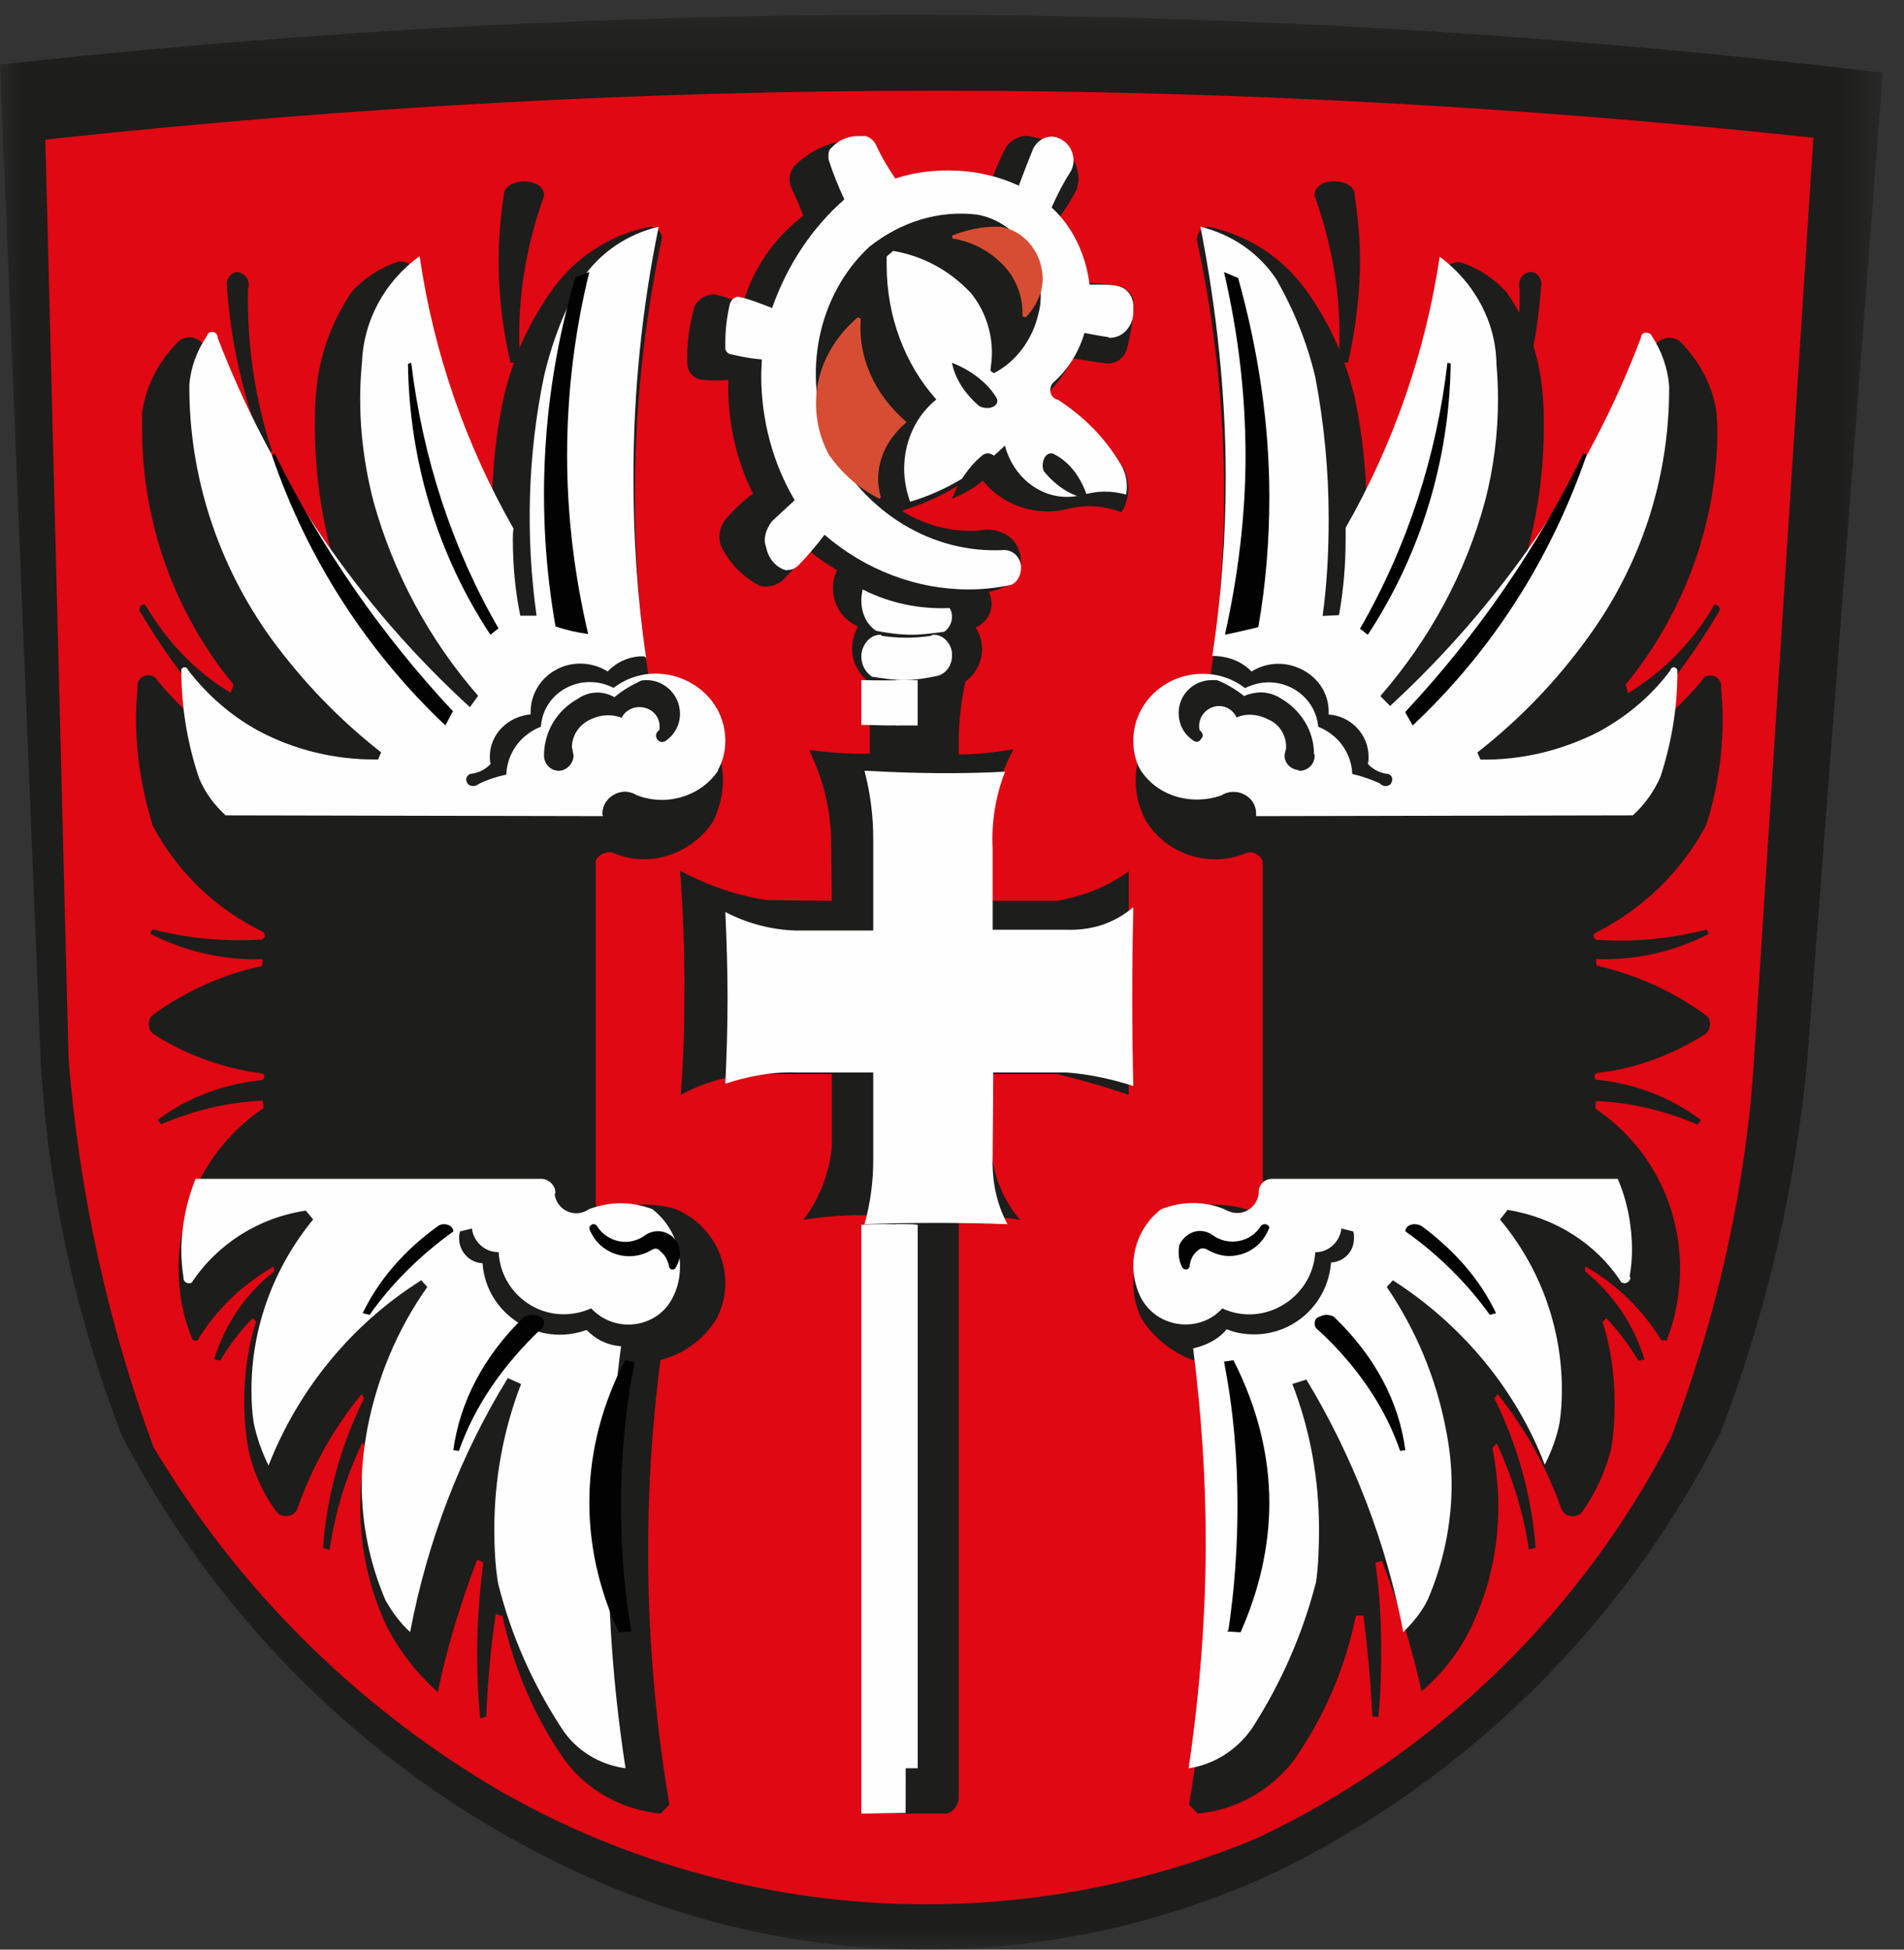 <?xml version="1.0" encoding="UTF-8"?>
<svg width="42px" height="43px" viewBox="0 0 42 43" version="1.1" xmlns="http://www.w3.org/2000/svg" xmlns:xlink="http://www.w3.org/1999/xlink">
    <rect x="0" y="0" width="42" height="43" fill="#333333" stroke="none"/>
    <!-- Generator: Sketch 61.2 (89653) - https://sketch.com -->
    <title>Group 86</title>
    <desc>Created with Sketch.</desc>
    <defs>
        <polygon id="path-1" points="0 0.325 41.531 0.325 41.531 43 0 43"></polygon>
    </defs>
    <g id="Symbols" stroke="none" stroke-width="1" fill="none" fill-rule="evenodd">
        <g id="einzele-routen" transform="translate(-1061, -321)">
            <g id="Group-2" transform="translate(1037, 321)">
                <g id="Group-86" transform="translate(24, 0)">
                    <g id="Group-3">
                        <mask id="mask-2" fill="white">
                            <use xlink:href="#path-1"></use>
                        </mask>
                        <g id="Clip-2"></g>
                        <path d="M39.869,23.349 C39.609,26.166 38.971,28.954 37.949,31.609 C35.81,35.828 32.391,39.209 28.187,41.268 C23.269,43.575 17.613,43.575 12.71,41.281 C8.392,39.272 4.892,35.894 2.691,31.67 C1.666,29.018 1.061,26.235 0.898,23.398 L-4.88372093e-05,1.423 C13.834,-0.096 27.749,-0.042 41.531,1.604 L39.869,23.349 Z" id="Fill-1" fill="#1D1D1B" mask="url(#mask-2)"></path>
                    </g>
                    <path d="M1,3.086 L1.512,23.347 C1.745,26.294 2.373,29.157 3.38,31.903 C5.215,34.994 7.81,37.591 10.92,39.435 C13.794,41.11 17.087,42 20.426,42 C22.941,42 25.417,41.506 27.735,40.538 C31.669,38.677 34.875,35.569 36.862,31.704 C37.882,29.005 38.514,26.193 38.693,23.347 L40,3.038 C33.685,2.362 27.186,2 20.692,2 C14.193,2 7.695,2.362 1.231,3.054 L1,3.086 Z" id="Fill-4" fill="#E00813"></path>
                    <path d="M36.275,29.982 L36.141,30.014 C35.941,29.675 35.699,29.351 35.434,29.073 L35.352,29.156 C35.534,29.739 35.616,30.324 35.616,30.925 C35.616,31.284 35.601,31.637 35.534,31.98 C35.4,32.484 35.189,32.953 34.875,33.376 C34.745,33.488 34.529,33.457 34.446,33.293 C34.121,32.367 33.644,31.507 33.035,30.746 L32.966,30.843 C33.479,31.883 33.789,33.004 33.874,34.138 L33.724,34.173 C33.61,33.376 33.363,32.583 33.016,31.835 L32.921,31.932 C33.003,32.367 33.051,32.808 33.051,33.23 C33.051,34.156 32.853,35.046 32.459,35.874 C32.197,36.427 31.815,36.912 31.358,37.304 C31.143,36.329 30.848,35.373 30.484,34.43 L30.337,34.463 C30.436,35.114 30.467,35.778 30.467,36.427 C30.467,36.912 30.454,37.386 30.404,37.87 L30.272,37.855 C30.237,37.127 30.172,36.38 30.075,35.633 L29.91,35.633 C29.678,36.769 29.219,37.855 28.547,38.813 C28.035,39.495 27.264,39.918 26.423,40 L26.228,39.803 C26.54,37.955 26.707,36.089 26.707,34.237 C26.707,32.839 26.605,31.442 26.443,30.046 C25.901,29.87 25.457,29.527 25.175,29.073 C24.733,28.148 25.16,27.062 26.098,26.653 C26.605,26.525 27.152,26.542 27.643,26.719 L27.659,26.719 C27.773,26.719 27.853,26.638 27.853,26.525 L27.853,18.994 C27.806,18.877 27.691,18.799 27.578,18.799 C27.544,18.799 27.526,18.799 27.492,18.814 C26.672,19.156 25.734,18.846 25.275,18.101 C24.668,16.966 25.357,15.565 26.64,15.325 C26.87,13.864 27.002,12.385 27.002,10.923 C27.002,9.024 26.803,7.158 26.406,5.308 C26.391,5.13 26.51,5.018 26.655,5 C27.578,5.196 28.365,5.731 28.877,6.495 C29.384,7.224 29.73,8.038 29.91,8.895 C30.06,9.659 30.142,10.424 30.142,11.186 L30.255,11.167 C31.013,9.467 31.538,7.711 31.852,5.926 C31.932,5.843 32.065,5.78 32.197,5.78 C32.609,5.911 32.955,6.138 33.232,6.444 C33.692,7.096 33.956,7.84 34.022,8.635 C34.054,8.895 34.054,9.157 34.054,9.417 C34.054,10.75 33.805,12.061 33.315,13.277 L33.462,13.344 C34.76,11.606 35.798,9.674 36.485,7.647 C36.603,7.451 36.85,7.387 37.047,7.52 C37.488,7.954 37.788,8.524 37.868,9.124 C37.868,9.252 37.883,9.367 37.883,9.479 C37.883,11.526 37.159,13.509 35.861,15.1 L35.911,15.292 C36.7,14.804 37.359,14.139 37.821,13.328 C37.868,13.328 37.937,13.376 37.937,13.442 C37.937,13.459 37.918,13.474 37.918,13.489 C37.211,14.687 36.336,15.796 35.305,16.755 L35.417,16.803 C36.223,16.332 36.932,15.732 37.523,15.032 C37.621,14.804 37.965,14.885 37.965,15.129 L37.965,15.147 C37.983,15.388 38,15.616 38,15.847 C38,16.64 37.883,17.435 37.636,18.198 C37.097,19.219 36.24,20.047 35.204,20.569 C35.174,20.584 35.155,20.617 35.155,20.634 C35.155,20.683 35.189,20.715 35.222,20.73 C35.384,20.73 35.551,20.747 35.699,20.747 C36.371,20.747 37.017,20.664 37.654,20.5 L37.688,20.6 C36.932,20.99 36.076,21.185 35.204,21.152 L35.222,21.298 C36.091,21.495 36.914,21.868 37.621,22.385 C37.688,22.418 37.721,22.5 37.721,22.58 C37.721,22.677 37.688,22.743 37.621,22.805 C36.899,23.261 36.091,23.57 35.222,23.668 C35.189,23.686 35.174,23.716 35.174,23.749 C35.174,23.781 35.189,23.815 35.222,23.815 C36.059,23.896 36.864,24.204 37.523,24.706 L37.443,24.803 C36.73,24.496 35.976,24.316 35.204,24.284 L35.189,24.448 C36.371,25.245 37.06,26.558 37.06,27.973 C37.06,28.506 36.964,29.058 36.767,29.561 L36.648,29.561 C36.24,28.895 35.669,28.33 34.975,27.935 L34.96,28.035 C35.586,28.54 36.043,29.221 36.275,29.982" id="Fill-6" fill="#1D1D1B"></path>
                    <path d="M23.597,11.213 C22.827,11.427 21.987,11.117 21.553,10.424 C21.052,10.804 20.492,11.084 19.894,11.264 C20.327,11.544 20.862,11.708 21.392,11.708 C21.473,11.708 21.566,11.708 21.664,11.689 C21.859,11.659 22.067,11.708 22.245,11.821 C22.424,11.951 22.519,12.165 22.519,12.379 C22.519,12.528 22.47,12.673 22.39,12.791 C22.229,12.92 22.02,13.017 21.813,13.051 C21.842,13.132 21.874,13.213 21.874,13.312 C21.874,13.542 21.73,13.759 21.519,13.837 C21.617,13.984 21.664,14.15 21.664,14.312 C21.664,14.608 21.519,14.87 21.294,15.033 C21.201,15.476 21.148,15.917 21.148,16.378 L21.148,16.64 C21.566,16.64 21.957,16.59 22.36,16.526 C22.038,17.098 21.874,17.756 21.874,18.413 L21.874,18.477 L21.874,19.868 L23.308,19.868 C23.888,19.772 24.431,19.558 24.898,19.214 L24.898,24.149 C24.389,23.968 23.854,23.823 23.323,23.689 L21.859,23.689 L21.859,25.278 C21.893,25.887 22.118,26.46 22.504,26.905 C22.067,26.834 21.617,26.802 21.148,26.789 L21.148,39.669 C21.137,39.821 21.036,39.95 20.891,40 L19.381,40 C19.236,40 19.121,39.882 19.104,39.735 L19.121,26.802 L18.977,26.802 C18.561,26.802 18.139,26.834 17.721,26.905 C18.077,26.443 18.298,25.869 18.349,25.278 L18.349,23.689 L16.914,23.689 L16.787,23.689 C16.176,23.689 15.562,23.851 15.013,24.149 C15.081,23.361 15.097,22.576 15.097,21.788 C15.097,20.934 15.066,20.065 15,19.199 C15.597,19.525 16.256,19.755 16.914,19.851 L18.349,19.868 L18.332,18.477 C18.315,17.803 18.139,17.15 17.848,16.542 C18.237,16.59 18.62,16.623 18.99,16.623 L19.185,16.623 L19.185,16.135 C19.185,15.772 19.168,15.41 19.155,15.033 C18.782,14.741 18.688,14.232 18.928,13.82 C18.447,13.607 18.237,13.051 18.463,12.575 C18.237,12.443 18.026,12.297 17.835,12.133 C17.657,12.362 17.478,12.589 17.273,12.791 C17.127,12.92 16.931,12.966 16.755,12.92 C16.386,12.721 16.078,12.414 15.9,12.033 C15.836,11.852 15.87,11.642 15.985,11.478 C16.176,11.249 16.386,11.052 16.609,10.886 C16.223,10.117 16.044,9.248 16.065,8.379 C15.887,8.397 15.711,8.397 15.53,8.379 C15.32,8.379 15.161,8.217 15.161,8.016 L15.161,8.005 C15.144,7.574 15.21,7.166 15.32,6.755 C15.403,6.592 15.582,6.478 15.772,6.493 C15.985,6.545 16.193,6.606 16.386,6.707 C16.609,5.921 17.075,5.25 17.721,4.757 C17.64,4.56 17.576,4.379 17.478,4.197 C17.385,4.017 17.398,3.821 17.511,3.674 C17.816,3.363 18.219,3.151 18.667,3.1 C18.863,3.083 19.043,3.151 19.185,3.279 C19.314,3.525 19.427,3.773 19.542,4.003 C20.297,3.79 21.104,3.821 21.842,4.083 C21.923,3.806 22.048,3.525 22.179,3.266 C22.292,3.083 22.487,2.985 22.68,3.002 C23.067,3.05 23.421,3.249 23.676,3.525 C23.756,3.659 23.79,3.806 23.79,3.952 C23.79,4.017 23.773,4.099 23.756,4.167 C23.612,4.445 23.451,4.707 23.243,4.936 C23.566,5.315 23.79,5.755 23.888,6.247 C24.177,6.232 24.47,6.263 24.739,6.331 C24.868,6.378 24.983,6.493 25,6.641 C25,7 24.949,7.362 24.851,7.723 C24.773,7.937 24.563,8.054 24.338,8.005 C24.13,7.986 23.888,7.937 23.661,7.905 C23.519,8.195 23.308,8.478 23.084,8.705 C23.79,9.084 24.372,9.642 24.788,10.331 C24.851,10.478 24.888,10.625 24.888,10.788 C24.888,10.968 24.836,11.149 24.739,11.298 C24.512,11.213 24.272,11.164 24.017,11.164 C23.869,11.164 23.744,11.181 23.597,11.213" id="Fill-8" fill="#1D1D1B"></path>
                    <path d="M4.724,29.979 L4.858,30.009 C5.058,29.672 5.3,29.344 5.582,29.069 L5.647,29.152 C5.464,29.719 5.387,30.32 5.387,30.921 C5.387,31.276 5.417,31.636 5.484,31.989 C5.599,32.497 5.812,32.969 6.123,33.371 C6.173,33.42 6.236,33.438 6.305,33.438 C6.418,33.438 6.5,33.39 6.552,33.293 C6.879,32.366 7.354,31.501 7.982,30.743 L8.031,30.84 C7.518,31.877 7.208,32.985 7.126,34.139 L7.271,34.184 C7.388,33.356 7.635,32.56 7.995,31.816 L8.077,31.929 C7.995,32.366 7.947,32.804 7.947,33.244 C7.947,34.154 8.144,35.062 8.541,35.89 C8.818,36.424 9.199,36.911 9.656,37.321 C9.87,36.296 10.167,35.339 10.527,34.397 L10.661,34.461 C10.577,35.11 10.527,35.777 10.527,36.443 C10.527,36.928 10.542,37.417 10.594,37.904 L10.726,37.855 C10.758,37.093 10.823,36.346 10.936,35.599 L11.085,35.648 C11.332,36.784 11.789,37.872 12.465,38.83 C12.959,39.496 13.73,39.917 14.57,40 L14.766,39.804 C14.224,36.589 14.142,33.258 14.57,29.994 C15.097,29.865 15.541,29.524 15.818,29.069 C15.935,28.826 16,28.568 16,28.303 C16,27.59 15.571,26.941 14.898,26.666 C14.683,26.6 14.453,26.566 14.241,26.566 C13.929,26.566 13.633,26.614 13.353,26.729 C13.236,26.729 13.141,26.649 13.141,26.536 L13.141,26.519 L13.141,18.983 C13.206,18.851 13.353,18.771 13.503,18.803 C13.73,18.901 13.96,18.951 14.206,18.951 C14.813,18.951 15.407,18.625 15.736,18.108 C15.866,17.83 15.948,17.52 15.948,17.214 C15.948,16.288 15.292,15.489 14.371,15.328 C13.815,12.002 13.895,8.571 14.603,5.243 C14.603,5.13 14.488,5 14.341,5 C13.436,5.175 12.63,5.711 12.123,6.475 C11.611,7.207 11.27,8.018 11.085,8.881 C10.936,9.627 10.856,10.388 10.856,11.156 L10.741,11.156 C10,9.499 9.458,7.745 9.149,5.941 C9.082,5.827 8.95,5.764 8.818,5.764 L8.8,5.764 C8.408,5.896 8.047,6.119 7.765,6.427 C7.323,7.078 7.042,7.827 6.977,8.621 C6.946,8.881 6.946,9.142 6.946,9.402 C6.946,10.733 7.189,12.064 7.685,13.299 L7.538,13.331 C6.253,11.627 5.235,9.709 4.529,7.662 C4.447,7.518 4.317,7.438 4.185,7.438 C4.102,7.438 4.02,7.467 3.97,7.5 C3.511,7.94 3.214,8.506 3.134,9.109 L3.134,9.462 C3.134,11.511 3.84,13.508 5.153,15.102 L5.088,15.28 C4.299,14.808 3.661,14.124 3.199,13.331 L3.182,13.331 C3.117,13.331 3.082,13.38 3.082,13.428 L3.082,13.476 C3.805,14.695 4.676,15.802 5.712,16.759 L5.582,16.79 C4.794,16.334 4.087,15.736 3.494,15.037 C3.446,14.937 3.364,14.892 3.264,14.892 C3.134,14.892 3.034,14.99 3.034,15.119 L3.034,15.148 C3.017,15.377 3,15.605 3,15.85 C3,16.642 3.134,17.44 3.364,18.203 C3.907,19.227 4.759,20.053 5.812,20.558 C5.826,20.575 5.842,20.608 5.842,20.641 C5.842,20.671 5.812,20.705 5.777,20.722 C4.975,20.77 4.15,20.705 3.364,20.495 L3.312,20.593 C4.037,20.963 4.828,21.158 5.629,21.158 L5.794,21.158 L5.777,21.308 C4.921,21.484 4.102,21.856 3.381,22.377 C3.312,22.427 3.281,22.507 3.281,22.59 C3.281,22.667 3.312,22.75 3.381,22.802 C4.102,23.27 4.921,23.563 5.777,23.676 C5.812,23.676 5.826,23.708 5.826,23.741 C5.826,23.775 5.812,23.806 5.777,23.821 C4.94,23.906 4.15,24.196 3.478,24.7 L3.559,24.795 C4.269,24.49 5.023,24.309 5.794,24.276 L5.812,24.44 C4.629,25.238 3.94,26.553 3.94,27.965 C3.94,28.517 4.037,29.051 4.252,29.557 L4.352,29.571 C4.759,28.889 5.35,28.324 6.043,27.933 L6.043,28.045 C5.417,28.533 4.956,29.216 4.724,29.979" id="Fill-10" fill="#1D1D1B"></path>
                    <path d="M6,9.955 C5.626,8.819 5.445,7.588 5.469,6.371 C5.487,6.339 5.487,6.31 5.487,6.28 C5.487,6.156 5.403,6.046 5.291,6.013 C5.279,6.013 5.264,6 5.237,6 C5.125,6 5.013,6.109 5,6.247 C5.085,7.555 5.374,8.819 5.861,10 L6,9.955 Z" id="Fill-12" fill="#1D1D1B"></path>
                    <path d="M11.479,7.984 L11.261,8 C10.97,6.763 10.923,5.512 11.116,4.275 C11.116,4.135 11.305,4 11.574,4 L11.596,4 C11.836,4.016 12,4.135 12,4.291 L12,4.322 C11.646,5.311 11.454,6.335 11.454,7.359 C11.454,7.572 11.454,7.77 11.479,7.984" id="Fill-14" fill="#1D1D1B"></path>
                    <path d="M33,9.97 C33.353,8.886 33.521,7.724 33.521,6.577 L33.521,6.371 C33.48,6.217 33.551,6.042 33.704,6.011 C33.844,5.964 33.986,6.076 34,6.246 C33.915,7.534 33.621,8.821 33.126,10 L33,9.97 Z" id="Fill-16" fill="#1D1D1B"></path>
                    <path d="M29.522,7.984 L29.736,8 C29.906,7.236 30,6.488 30,5.754 C30,5.266 29.953,4.775 29.881,4.288 C29.881,4.121 29.692,4 29.428,4 L29.403,4 C29.164,4 29,4.135 29,4.288 L29,4.32 C29.356,5.328 29.547,6.334 29.547,7.344 C29.547,7.556 29.547,7.755 29.522,7.969 L29.522,7.984 Z" id="Fill-18" fill="#1D1D1B"></path>
                    <path d="M15.835,17.004 C15.462,17.558 14.709,17.792 14.057,17.543 C13.973,17.494 13.876,17.461 13.795,17.461 C13.517,17.461 13.289,17.683 13.289,17.936 C13.289,17.964 13.289,17.983 13.306,18 L4.977,17.983 C4.719,17.745 4.521,17.477 4.392,17.164 C4.129,16.388 4,15.582 4,14.774 C4.017,14.697 4.129,14.697 4.144,14.774 C4.57,15.327 5.111,15.804 5.731,16.134 C6.514,16.545 7.379,16.751 8.261,16.751 L8.341,16.751 L8.407,16.592 C7.495,15.884 6.677,15.03 5.993,14.098 C4.801,12.453 4.163,10.482 4.177,8.476 C4.211,8.095 4.343,7.735 4.57,7.399 C4.57,7.354 4.637,7.306 4.7,7.325 C4.749,7.325 4.801,7.385 4.801,7.432 L4.801,7.449 C5.993,10.545 7.882,13.325 10.366,15.597 L10.547,15.346 C9.469,14.113 8.683,12.646 8.244,11.08 C7.984,10.087 7.882,9.043 7.984,8.002 C8.016,7.087 8.472,6.218 9.256,5.65 C9.567,7.78 10.269,9.803 11.33,11.663 C11.313,11.716 11.313,11.807 11.313,11.901 C11.313,12.453 11.362,13.023 11.477,13.58 L11.836,13.58 C11.591,11.825 11.64,10.039 11.999,8.304 C12.18,7.529 12.458,6.803 12.865,6.121 C13.241,5.571 13.844,5.161 14.53,5 C14.156,6.817 13.973,8.667 13.973,10.514 C13.973,11.856 14.057,13.183 14.253,14.509 C14.218,14.475 14.201,14.475 14.171,14.475 C13.876,14.475 13.599,14.605 13.405,14.81 C13.224,14.697 13.013,14.636 12.8,14.636 C12.195,14.636 11.705,15.109 11.705,15.708 L11.705,15.755 C11.197,15.804 10.805,16.198 10.805,16.687 C10.805,16.751 10.805,16.798 10.824,16.847 C10.708,16.974 10.547,17.052 10.383,17.067 C10.319,17.084 10.284,17.148 10.284,17.193 C10.284,17.224 10.301,17.258 10.319,17.29 C10.349,17.321 10.398,17.336 10.43,17.336 C10.482,17.336 10.53,17.321 10.56,17.29 C10.76,17.193 10.955,17.13 11.169,17.084 C11.184,16.611 11.489,16.198 11.932,16.028 C11.985,15.251 12.832,14.81 13.534,15.171 C14.53,14.414 16,15.109 16,16.343 C16,16.562 15.949,16.782 15.835,16.988 L15.835,17.004 Z" id="Fill-20" fill="#FEFEFE"></path>
                    <path d="M10.644,27.861 C10.297,27.847 10.05,27.499 10.148,27.159 L10.41,27.095 C10.445,27.386 10.692,27.616 10.987,27.616 L11,27.616 C11.036,28.385 11.678,28.987 12.434,28.987 C12.646,28.987 12.859,28.938 13.041,28.856 C13.255,29.087 13.552,29.214 13.864,29.214 C14.276,29.214 14.654,28.987 14.833,28.629 C14.948,28.416 15,28.174 15,27.928 C15,27.435 14.786,26.978 14.389,26.667 C14.159,26.584 13.93,26.538 13.683,26.538 C13.453,26.538 13.223,26.584 12.994,26.667 C12.696,26.882 12.285,26.701 12.235,26.341 C12.235,26.324 12.252,26.324 12.252,26.307 C12.252,26.145 12.105,26 11.94,26 L11.925,26 L4.312,26 C4.114,26.505 4,27.046 4,27.586 C4,27.778 4.017,27.975 4.047,28.174 L4.047,28.188 C4.047,28.253 4.1,28.302 4.165,28.302 C4.182,28.302 4.212,28.302 4.229,28.287 C4.806,27.422 5.725,26.85 6.746,26.701 L6.908,26.895 C6.037,27.958 5.547,29.281 5.547,30.655 C5.547,30.9 5.56,31.144 5.595,31.373 C5.662,31.7 5.775,32.026 5.924,32.322 C6.583,30.638 7.764,29.198 9.294,28.237 L9.426,28.385 C8.767,29.312 8.325,30.379 8.108,31.486 C8.029,31.911 7.979,32.322 7.979,32.747 C7.979,33.627 8.161,34.494 8.503,35.293 C8.651,35.554 8.832,35.803 9.047,35.995 C9.426,34.003 10.148,32.108 11.201,30.394 L11.494,30.525 C11.104,31.534 10.904,32.629 10.904,33.724 C10.904,34.116 10.922,34.527 10.987,34.918 C11.269,36.063 11.758,37.157 12.4,38.134 C12.712,38.61 13.223,38.922 13.799,39 C13.323,35.933 13.29,32.78 13.7,29.692 C13.405,29.672 13.14,29.544 12.941,29.332 C11.873,29.721 10.724,28.987 10.644,27.861" id="Fill-22" fill="#FEFEFE"></path>
                    <path d="M29.361,27.845 C29.655,27.827 29.868,27.6 29.868,27.306 C29.868,27.258 29.868,27.209 29.851,27.16 L29.59,27.095 C29.556,27.387 29.313,27.619 29.014,27.619 C28.949,28.628 27.883,29.283 26.963,28.858 C26.454,29.413 25.531,29.299 25.17,28.628 C24.825,27.941 25.022,27.125 25.613,26.67 C26.073,26.488 26.567,26.488 27.009,26.67 C27.091,26.719 27.19,26.753 27.29,26.753 C27.537,26.753 27.732,26.571 27.767,26.325 C27.749,26.146 27.883,26 28.061,26 L28.077,26 L35.686,26 C35.902,26.505 36,27.045 36,27.57 C36,27.764 35.981,27.961 35.948,28.156 C35.948,28.172 35.967,28.172 35.967,28.172 C35.967,28.237 35.902,28.303 35.833,28.303 C35.818,28.303 35.786,28.287 35.768,28.287 C35.209,27.42 34.289,26.851 33.256,26.684 L33.089,26.898 C33.977,27.961 34.453,29.283 34.453,30.654 C34.453,30.902 34.438,31.127 34.404,31.373 C34.341,31.701 34.224,32.01 34.076,32.304 C33.435,30.638 32.25,29.216 30.725,28.237 L30.591,28.385 C31.234,29.332 31.677,30.394 31.891,31.505 C31.973,31.912 32.021,32.322 32.021,32.742 C32.021,33.611 31.841,34.476 31.496,35.278 C31.362,35.555 31.167,35.787 30.955,35.996 C30.578,34.02 29.851,32.14 28.817,30.426 L28.507,30.524 C28.902,31.535 29.096,32.633 29.096,33.723 C29.096,34.116 29.083,34.509 29.032,34.886 C28.735,36.042 28.26,37.121 27.619,38.118 C27.29,38.593 26.779,38.92 26.22,39 C26.467,37.317 26.597,35.651 26.597,34.003 C26.597,32.582 26.497,31.157 26.32,29.739 C26.597,29.677 26.877,29.543 27.06,29.317 C27.255,29.398 27.455,29.43 27.667,29.43 C28.555,29.43 29.293,28.743 29.361,27.845" id="Fill-24" fill="#FEFEFE"></path>
                    <path d="M25.162,16.991 C25.435,17.402 25.895,17.634 26.399,17.634 C26.579,17.634 26.761,17.606 26.941,17.542 C27.266,17.338 27.708,17.56 27.708,17.939 L27.708,18 L36.017,17.983 C36.282,17.747 36.475,17.465 36.623,17.147 C36.866,16.408 37,15.632 37,14.847 L37,14.798 C37,14.751 36.966,14.718 36.914,14.718 C36.886,14.718 36.849,14.751 36.849,14.781 C36.441,15.334 35.903,15.791 35.265,16.14 C34.465,16.547 33.572,16.769 32.657,16.753 L32.588,16.597 C33.52,15.868 34.336,15.02 35.02,14.072 C36.197,12.461 36.819,10.554 36.819,8.583 L36.819,8.505 C36.785,8.11 36.655,7.746 36.441,7.417 C36.423,7.37 36.378,7.337 36.311,7.337 L36.296,7.337 C36.245,7.337 36.197,7.384 36.197,7.448 C35.042,10.506 33.129,13.299 30.664,15.571 L30.449,15.352 C31.547,14.088 32.328,12.635 32.752,11.075 C32.95,10.331 33.044,9.558 33.044,8.8 C33.044,8.554 33.032,8.283 33.01,8.029 C32.997,7.096 32.524,6.231 31.758,5.662 C31.447,7.746 30.746,9.781 29.683,11.641 L29.683,11.896 C29.683,12.461 29.635,13.016 29.537,13.567 L29.175,13.585 C29.276,12.856 29.309,12.144 29.309,11.436 C29.309,10.394 29.21,9.355 29.016,8.328 C28.835,7.557 28.54,6.833 28.151,6.153 C27.757,5.569 27.17,5.171 26.48,5 C26.842,6.848 27.038,8.693 27.038,10.523 C27.038,11.847 26.941,13.159 26.743,14.467 C27.072,14.467 27.38,14.576 27.608,14.811 C28.327,14.358 29.309,14.861 29.309,15.696 L29.309,15.759 C29.799,15.791 30.189,16.201 30.189,16.69 C30.189,16.738 30.189,16.802 30.174,16.847 C30.285,16.974 30.449,17.052 30.615,17.069 C30.677,17.086 30.712,17.13 30.712,17.195 C30.712,17.227 30.695,17.258 30.677,17.291 C30.615,17.355 30.501,17.355 30.436,17.276 C30.256,17.195 30.04,17.118 29.829,17.069 C29.814,16.614 29.519,16.201 29.078,16.029 C29.033,15.477 28.555,15.049 27.987,15.049 C27.806,15.049 27.628,15.098 27.462,15.176 C27.201,14.971 26.875,14.861 26.532,14.861 C25.684,14.861 25,15.523 25,16.329 C25,16.566 25.043,16.785 25.162,16.991" id="Fill-26" fill="#FEFEFE"></path>
                    <path d="M14.701,16.329 C14.635,16.38 14.551,16.38 14.503,16.311 C14.45,16.245 14.465,16.16 14.534,16.11 C14.551,16.097 14.551,16.064 14.551,16.028 C14.551,15.776 14.351,15.595 14.103,15.595 C13.949,15.595 13.782,15.678 13.716,15.83 C13.619,15.795 13.518,15.776 13.416,15.776 C13.267,15.776 13.135,15.814 13.001,15.879 C12.765,15.995 12.616,16.232 12.616,16.481 C12.616,16.513 12.634,16.528 12.634,16.564 C12.634,16.598 12.651,16.629 12.651,16.665 C12.651,16.831 12.515,16.981 12.35,16.999 C12.168,17.014 12,16.864 12,16.665 L12,16.629 C12.016,16.11 12.297,15.66 12.75,15.41 C12.985,15.245 13.297,15.227 13.553,15.377 C13.733,15.227 13.933,15.108 14.151,15.008 C14.602,14.941 15,15.294 15,15.747 C15,15.98 14.885,16.195 14.701,16.329" id="Fill-28" fill="#1D1D1B"></path>
                    <path d="M9.984,15.697 L9.825,16 C8.101,14.372 6.774,12.321 6,10.045 L6.058,10 C7.095,12.097 8.42,14.008 10,15.697 L9.984,15.697 Z" id="Fill-30" fill="#020203"></path>
                    <path d="M10.987,13.865 L10.818,14 C9.662,12.252 9.026,10.177 9,8.026 L9.071,8 C9.322,10.087 9.972,12.091 11,13.865 L10.987,13.865 Z" id="Fill-32" fill="#020203"></path>
                    <path d="M12.978,13.985 C12.719,13.949 12.485,13.895 12.254,13.816 C11.806,11.274 11.949,8.633 12.695,6.11 L13,6 C12.673,7.318 12.51,8.689 12.51,10.044 C12.51,11.382 12.673,12.704 12.978,14 L12.978,13.985 Z" id="Fill-34" fill="#020203"></path>
                    <path d="M26.315,16.327 C26.33,16.342 26.363,16.36 26.398,16.36 C26.433,16.36 26.477,16.342 26.494,16.294 C26.516,16.276 26.532,16.242 26.532,16.226 C26.532,16.175 26.494,16.125 26.463,16.107 C26.398,15.837 26.612,15.572 26.896,15.572 C27.061,15.572 27.211,15.675 27.277,15.823 C27.511,15.723 27.776,15.757 27.99,15.875 C28.221,15.975 28.37,16.208 28.37,16.477 C28.37,16.497 28.37,16.528 28.353,16.56 C28.353,16.596 28.335,16.63 28.335,16.664 C28.335,16.83 28.47,16.967 28.635,16.983 C28.652,17 28.652,17 28.667,17 C28.853,17 29,16.849 29,16.664 C29,16.644 28.985,16.63 28.985,16.63 C28.985,16.107 28.687,15.655 28.252,15.403 C28.123,15.32 27.972,15.271 27.806,15.271 C27.693,15.271 27.557,15.3 27.443,15.352 C27.277,15.218 27.061,15.084 26.844,15 L26.73,15 C26.33,15 26,15.32 26,15.723 C26,15.975 26.114,16.19 26.315,16.327" id="Fill-36" fill="#1D1D1B"></path>
                    <path d="M31,15.714 L31.162,16 C32.914,14.358 34.211,12.321 35,10.03 L34.926,10 C33.922,12.064 32.591,13.995 31.013,15.686 L31,15.714 Z" id="Fill-38" fill="#020203"></path>
                    <path d="M30,13.866 L30.172,14 C31.333,12.234 31.974,10.155 32,8.016 L31.929,8 C31.691,10.063 31.037,12.07 30,13.866" id="Fill-40" fill="#020203"></path>
                    <path d="M27.025,14 C27.288,13.943 27.525,13.887 27.756,13.833 C27.925,12.882 28,11.907 28,10.956 C28,9.34 27.756,7.727 27.312,6.132 L27,6 C27.312,7.339 27.475,8.7 27.475,10.055 C27.475,11.375 27.312,12.681 27.025,13.981 L27.025,14 Z" id="Fill-42" fill="#020203"></path>
                    <path d="M13.928,35.983 L13.651,36 C12.741,34.057 12.783,31.93 13.789,30 L14,30.048 C13.789,31.078 13.699,32.141 13.699,33.206 C13.699,34.136 13.766,35.068 13.928,35.983" id="Fill-44" fill="#020203"></path>
                    <path d="M10.123,32 L10,31.985 C10.141,30.931 10.665,29.919 11.534,29.071 C11.631,28.989 11.81,28.975 11.923,29.044 C11.982,29.085 12,29.128 12,29.183 C12,29.239 11.982,29.279 11.923,29.321 C11.092,30.112 10.468,31.015 10.123,32" id="Fill-46" fill="#020203"></path>
                    <path d="M14.97,27.482 C14.988,27.524 15,27.587 15,27.644 C15,27.765 14.956,27.868 14.897,27.974 C14.851,28.019 14.776,28.004 14.762,27.944 C14.731,27.796 14.671,27.675 14.553,27.587 C14.537,27.552 14.491,27.54 14.46,27.54 C14.43,27.54 14.402,27.552 14.37,27.571 C13.875,27.868 13.215,27.661 13.002,27.106 C12.989,27.058 13.032,27 13.096,27 C13.125,27 13.155,27.016 13.171,27.044 C13.304,27.257 13.545,27.39 13.8,27.39 C13.951,27.39 14.115,27.332 14.236,27.24 C14.505,27.058 14.865,27.177 14.97,27.482" id="Fill-48" fill="#020203"></path>
                    <path d="M10,27.16 C9.27,27.685 8.643,28.305 8.152,29 L8,28.963 C8.357,28.225 8.913,27.579 9.661,27.042 C9.777,26.951 10,27.016 10,27.16" id="Fill-50" fill="#020203"></path>
                    <path d="M27.071,35.982 L27.366,36 C27.774,35.082 28,34.112 28,33.145 C28,32.083 27.726,31.013 27.208,30 L27,30.032 C27.208,31.094 27.297,32.147 27.297,33.215 C27.297,34.13 27.232,35.048 27.098,35.949 L27.071,35.982 Z" id="Fill-52" fill="#020203"></path>
                    <path d="M30.885,32 L31,31.986 C30.864,30.932 30.342,29.938 29.466,29.083 C29.425,29.028 29.348,29 29.251,29 C29.192,29 29.133,29.028 29.074,29.054 C29.017,29.083 29,29.139 29,29.192 C29,29.247 29.017,29.29 29.074,29.33 C29.932,30.12 30.553,31.03 30.885,32" id="Fill-54" fill="#020203"></path>
                    <path d="M26.014,27.463 C26,27.525 26,27.581 26,27.627 C26,27.748 26.03,27.867 26.089,27.971 C26.105,27.984 26.137,28 26.165,28 C26.196,28 26.224,27.971 26.24,27.94 C26.252,27.791 26.315,27.654 26.438,27.569 C26.482,27.525 26.557,27.525 26.615,27.552 C26.769,27.642 26.934,27.702 27.112,27.702 C27.505,27.702 27.849,27.463 27.986,27.105 L28,27.089 C28,27.031 27.953,27 27.897,27 C27.866,27 27.836,27.016 27.818,27.031 C27.596,27.403 27.098,27.493 26.752,27.243 C26.66,27.179 26.573,27.15 26.466,27.15 C26.271,27.15 26.089,27.287 26.014,27.463" id="Fill-56" fill="#020203"></path>
                    <path d="M31,27.157 C31.746,27.684 32.375,28.317 32.863,29 L33,28.962 C32.66,28.238 32.087,27.578 31.359,27.041 C31.308,27.013 31.254,27 31.206,27 C31.087,27 31,27.066 31,27.157" id="Fill-58" fill="#020203"></path>
                    <path d="M19.07,17 C19.199,17.499 19.263,17.993 19.263,18.505 L19.263,18.717 L19.263,20.523 L17.542,20.523 C17.006,20.506 16.471,20.362 16,20.114 C16.03,20.773 16.049,21.39 16.049,22.025 C16.049,22.644 16.03,23.282 16,23.901 C16.488,23.743 17.006,23.637 17.542,23.653 L19.263,23.653 L19.263,25.547 L19.263,25.585 C19.263,26.06 19.199,26.54 19.07,27 C20.128,26.962 21.182,26.962 22.223,27 C21.979,26.54 21.88,26.044 21.897,25.529 L21.91,23.653 L23.521,23.653 C24.026,23.69 24.51,23.796 25,23.952 C24.968,22.717 24.968,21.373 25,20.008 C24.544,20.395 24.026,20.523 23.521,20.506 L21.897,20.506 L21.897,18.717 C21.867,18.132 21.962,17.549 22.171,17.02 C21.167,17.074 20.128,17.057 19.101,17 L19.07,17 Z" id="Fill-60" fill="#FEFEFE"></path>
                    <path d="M19,40 L19.977,39.985 L20,27.014 C19.845,27 19.674,27 19.503,27 C19.325,27 19.177,27 19,27.014 L19,40 Z" id="Fill-62" fill="#FEFEFE"></path>
                    <path d="M19.756,39 L20.244,39 L20.244,27.014 C20.149,27 20.068,27 19.969,27 L19.771,27 L19.756,39 Z" id="Fill-64" fill="#FEFEFE"></path>
                    <path d="M19.757,16 L20.243,16 L20.243,15.003 C20.148,15 20.067,15 19.968,15 L19.77,15 L19.757,16 Z" id="Fill-66" fill="#FEFEFE"></path>
                    <path d="M19.98,15.988 L19.98,15 C19.654,15.008 19.327,15.008 19,15 L19,15.988 C19.218,15.988 19.435,16 19.654,16 C19.763,16 19.889,15.988 20,15.988 L19.98,15.988 Z" id="Fill-68" fill="#FEFEFE"></path>
                    <path d="M19.446,14.023 C19.446,14 19.429,14 19.412,14 C19.19,14 19,14.224 19,14.483 C19,14.667 19.094,14.83 19.236,14.926 C19.477,14.96 19.701,15 19.938,15 C20.174,15 20.429,14.96 20.667,14.909 C20.858,14.869 21,14.684 21,14.463 L21,14.389 C20.969,14.17 20.793,14 20.605,14 C20.588,14 20.559,14 20.538,14.023 C20.174,14.079 19.81,14.079 19.446,14.023" id="Fill-70" fill="#FEFEFE"></path>
                    <path d="M19.33,13.914 C19.597,13.965 19.862,14 20.114,14 C20.351,14 20.588,13.965 20.829,13.934 C20.932,13.865 21,13.734 21,13.603 C21,13.538 20.986,13.472 20.948,13.411 C20.298,13.439 19.635,13.31 19.028,13 C19.014,13.081 19,13.163 19,13.244 C19,13.525 19.119,13.782 19.33,13.914" id="Fill-72" fill="#FEFEFE"></path>
                    <path d="M22.475,4.096 C21.976,3.865 21.444,3.759 20.913,3.759 C20.51,3.759 20.119,3.815 19.75,3.938 C19.606,3.725 19.461,3.492 19.347,3.246 C19.3,3.121 19.205,3.031 19.092,3 L18.933,3 C18.706,3 18.494,3.088 18.337,3.264 C18.286,3.298 18.273,3.369 18.273,3.44 C18.273,3.476 18.273,3.509 18.286,3.545 C18.383,3.847 18.494,4.113 18.625,4.399 C17.917,5.02 17.369,5.835 17.032,6.794 C16.805,6.705 16.582,6.615 16.355,6.559 C16.325,6.559 16.308,6.545 16.291,6.545 C16.193,6.545 16.112,6.632 16.096,6.721 C16.034,6.987 16,7.272 16,7.537 L16,7.698 C16.019,7.772 16.083,7.819 16.147,7.819 C16.372,7.873 16.582,7.909 16.805,7.928 C16.805,8.037 16.792,8.157 16.792,8.283 C16.792,9.259 17.046,10.215 17.53,11.032 L17.032,11.493 C16.936,11.618 16.87,11.761 16.87,11.92 C16.87,11.973 16.885,12.025 16.902,12.077 C16.953,12.326 17.112,12.503 17.322,12.574 L17.352,12.574 C17.454,12.574 17.53,12.542 17.594,12.487 C17.821,12.257 18.014,12.025 18.188,11.794 C19.092,12.574 20.221,13 21.363,13 C21.681,13 21.991,12.968 22.312,12.896 C22.441,12.842 22.524,12.681 22.524,12.522 C22.524,12.309 22.36,12.131 22.15,12.131 C20.573,12.219 19.075,11.317 18.303,9.79 C17.675,8.283 18.031,6.509 19.173,5.446 C19.864,4.896 20.703,4.63 21.554,4.733 C22.36,4.875 22.957,5.643 22.957,6.529 C22.957,6.668 22.942,6.794 22.907,6.917 C22.78,7.485 22.411,7.983 21.923,8.231 L21.847,8.177 C21.861,8.051 21.881,7.909 21.881,7.786 C21.881,7.308 21.72,6.827 21.409,6.455 C20.941,5.958 20.348,5.643 19.703,5.534 L19.559,5.656 L19.559,5.854 C19.559,6.952 19.945,8.018 20.654,8.811 C20.204,9.171 19.945,9.735 19.945,10.34 C19.945,10.59 19.994,10.837 20.077,11.066 C20.845,10.837 21.571,10.41 22.167,9.827 C22.344,10.502 22.907,10.959 23.536,10.959 C23.646,10.959 23.744,10.943 23.859,10.925 C24.181,10.819 24.516,10.819 24.839,10.907 C24.856,10.837 24.856,10.784 24.856,10.715 C24.856,10.553 24.805,10.377 24.728,10.251 C24.375,9.647 23.888,9.171 23.328,8.811 C23.167,8.783 23.116,8.565 23.23,8.441 C23.553,8.157 23.791,7.786 23.922,7.343 C24.098,7.376 24.275,7.412 24.436,7.433 C24.436,7.433 24.453,7.45 24.486,7.45 C24.776,7.45 25,7.184 25,6.883 L25,6.846 L25,6.758 C25,6.529 24.856,6.354 24.665,6.313 C24.533,6.278 24.389,6.278 24.26,6.278 L24.034,6.278 C23.956,5.621 23.663,5 23.198,4.577 C23.328,4.276 23.472,4.009 23.631,3.759 C23.663,3.689 23.681,3.618 23.681,3.545 C23.681,3.333 23.568,3.156 23.394,3.066 C23.328,3.031 23.264,3.013 23.198,3.013 C23.037,3.013 22.891,3.102 22.797,3.264 C22.698,3.509 22.585,3.796 22.486,4.061 L22.475,4.096 Z" id="Fill-74" fill="#FEFEFE"></path>
                    <path d="M24,11 C23.647,10.949 23.301,10.731 23.024,10.391 C22.956,10.22 23.043,10 23.18,10 L23.217,10 C23.583,10.168 23.858,10.534 24,11" id="Fill-76" fill="#1D1D1B"></path>
                    <path d="M21.927,10.375 C21.664,10.655 21.355,10.857 21,11 C21.148,10.622 21.367,10.296 21.664,10.046 C21.793,9.937 22,10.033 22,10.219 C22,10.276 21.969,10.345 21.927,10.375" id="Fill-78" fill="#1D1D1B"></path>
                    <path d="M21.984,8.779 C22,8.806 22,8.832 22,8.846 C22,8.934 21.898,9 21.779,9 C21.698,9 21.617,8.975 21.574,8.934 C21.267,8.66 21.062,8.338 21,8 C21.453,8.181 21.801,8.466 21.984,8.779" id="Fill-80" fill="#1D1D1B"></path>
                    <path d="M19.399,11 L19.432,10.971 C19.255,10.383 19.469,9.753 20,9.311 C19.291,8.704 18.918,7.875 18.989,7.027 L18.918,7 C18.319,7.517 18,8.191 18,8.894 C18,9.28 18.089,9.667 18.282,10.024 C18.55,10.414 18.918,10.757 19.399,11" id="Fill-82" fill="#D64D33"></path>
                    <path d="M21,5.194 L21.01,5.261 C21.485,5.334 21.916,5.579 22.235,5.965 C22.436,6.228 22.554,6.558 22.554,6.89 L22.554,6.975 L22.629,7 C22.782,6.834 22.91,6.63 22.973,6.394 C22.985,6.31 23,6.241 23,6.161 C23,5.606 22.641,5.139 22.146,5.017 C22.094,5 22.042,5 21.98,5 C21.651,5 21.319,5.068 21.01,5.194 L21,5.194 Z" id="Fill-84" fill="#D64D33"></path>
                </g>
            </g>
        </g>
    </g>
</svg>